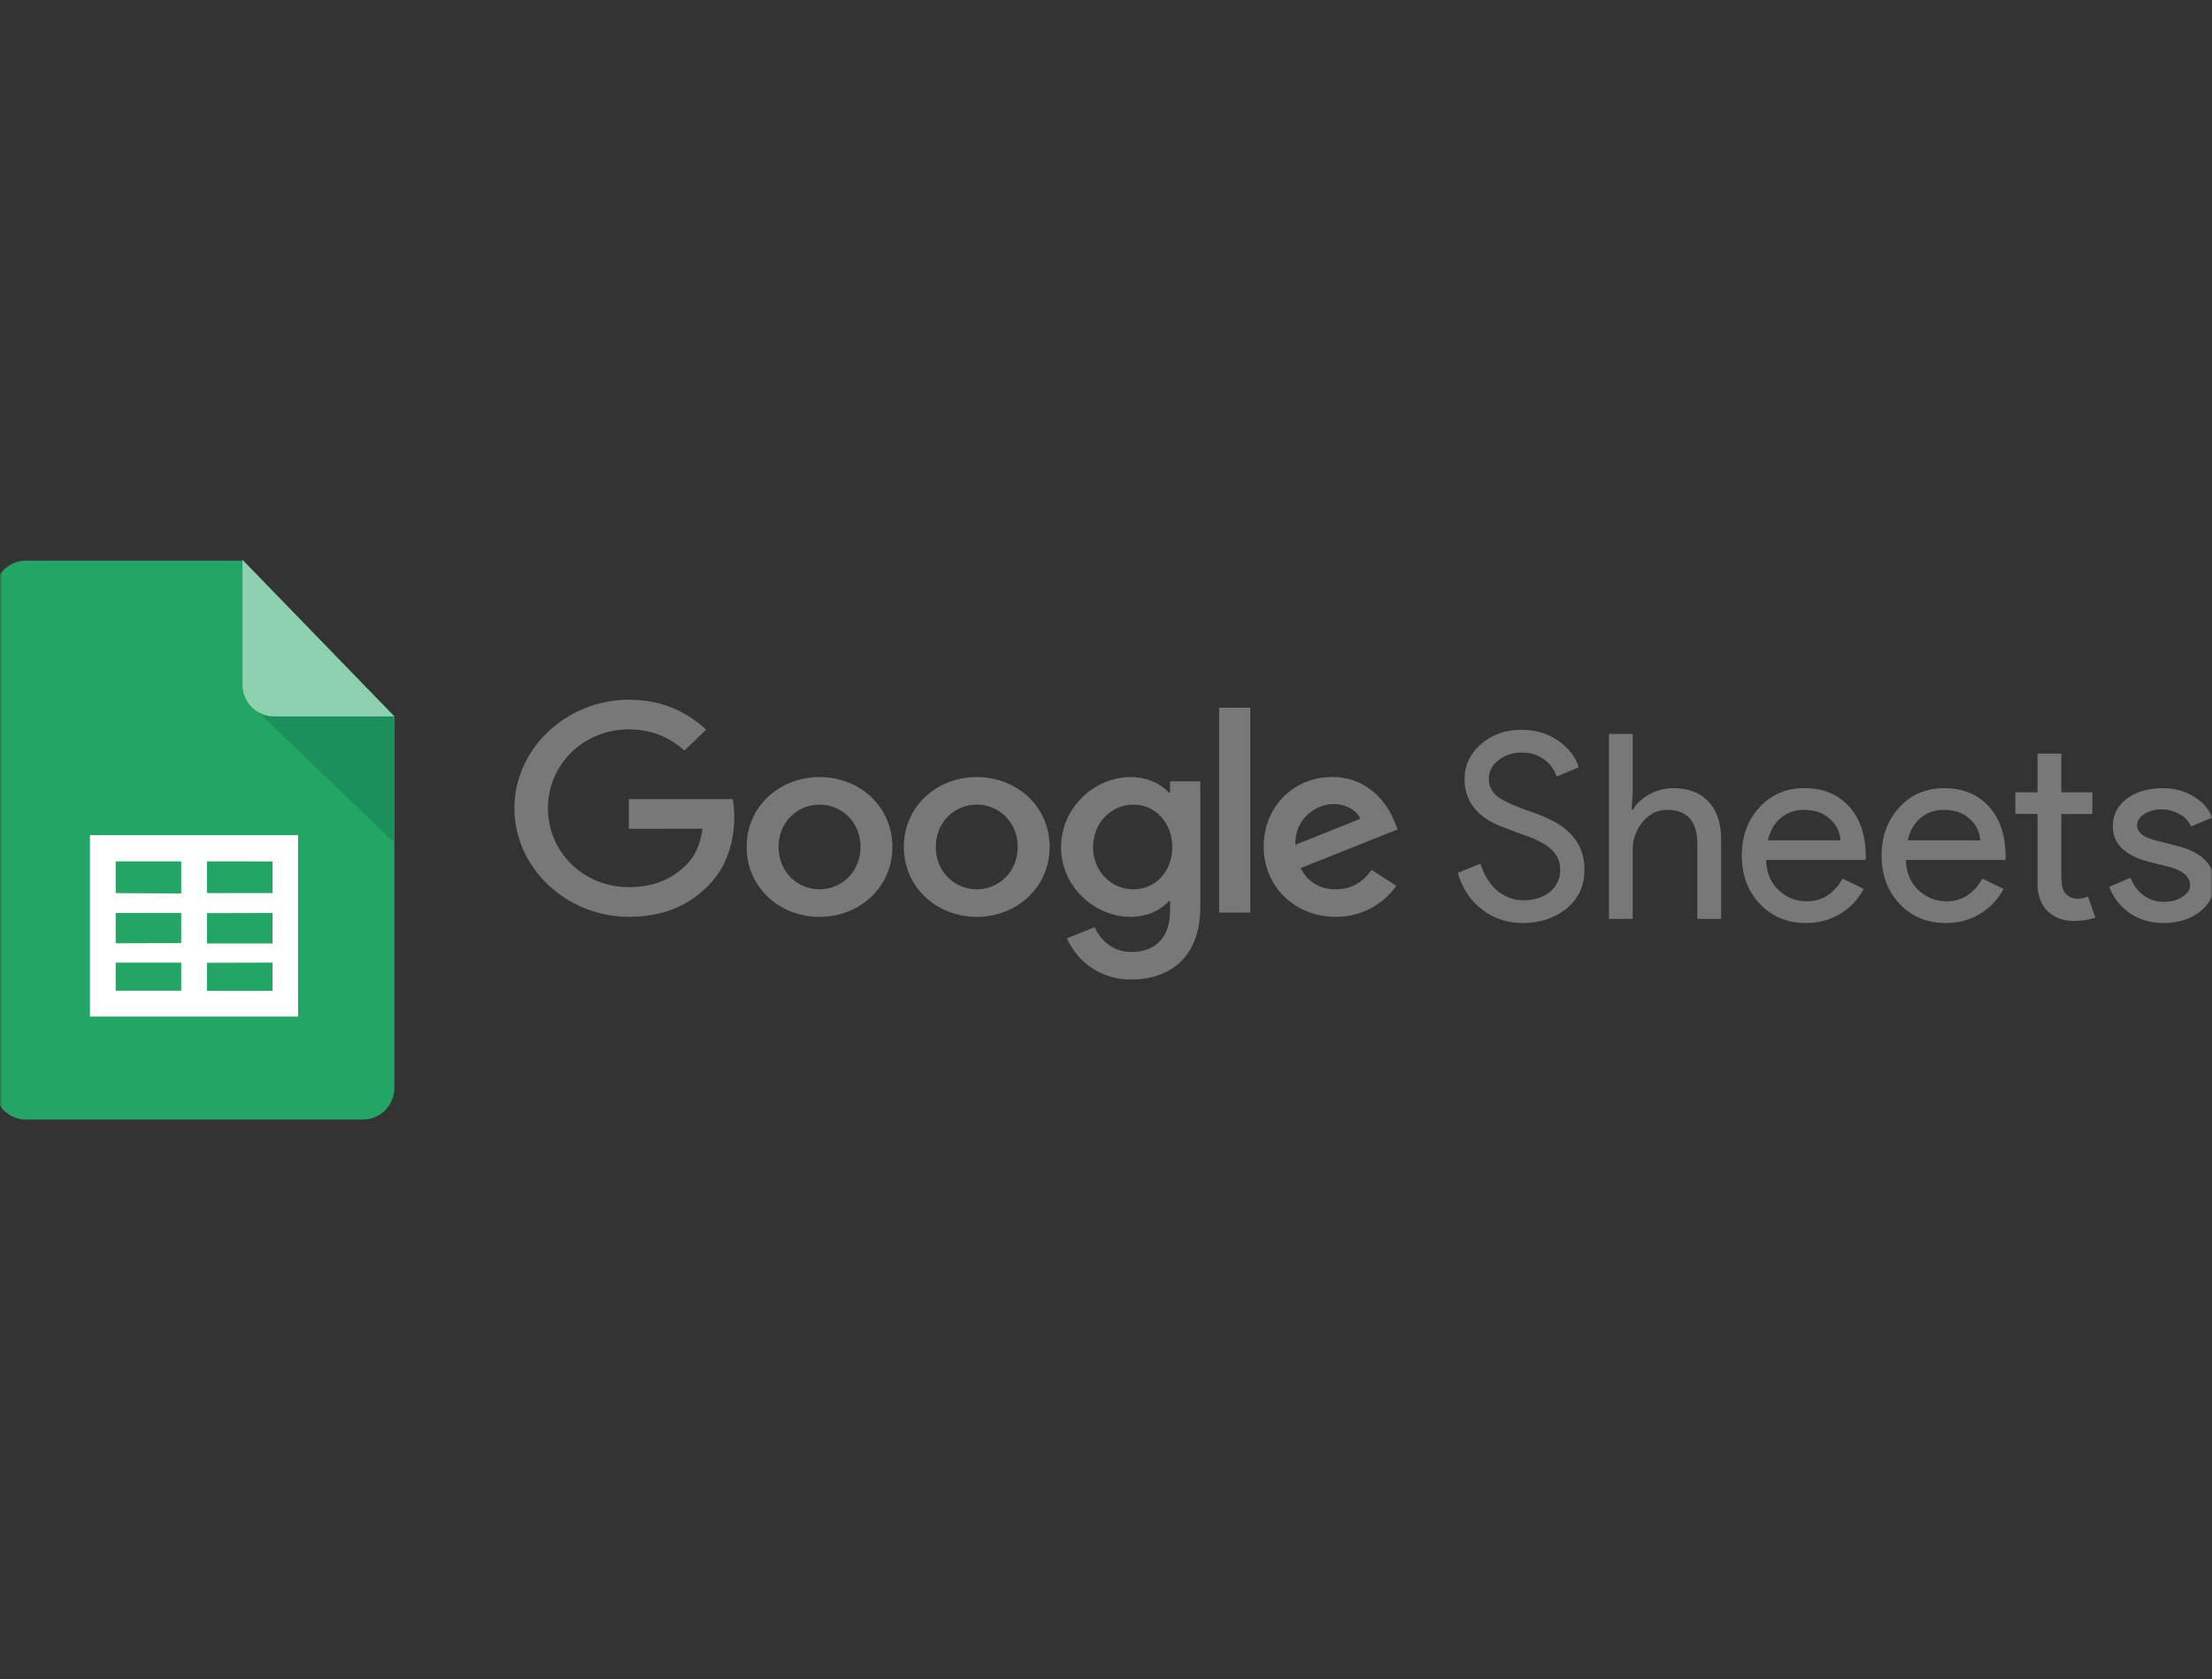 <svg width="561" height="426" viewBox="0 0 561 426" fill="none" xmlns="http://www.w3.org/2000/svg">
<rect x="0" y="0" width="561" height="426" fill="#333333" stroke="none"/>
<g clip-path="url(#clip0_113_143)">
<mask id="mask0_113_143" style="mask-type:luminance" maskUnits="userSpaceOnUse" x="0" y="0" width="561" height="426">
<path d="M561 0H0V426H561V0Z" fill="white"/>
</mask>
<g mask="url(#mask0_113_143)">
<path d="M100.026 275.949C100.024 278.084 99.18 280.13 97.679 281.638C96.178 283.147 94.142 283.997 92.02 283.998H6.593C4.47 283.998 2.434 283.15 0.931 281.644C-0.571 280.136 -1.417 278.089 -1.42 275.956V150.267C-1.421 149.209 -1.214 148.161 -0.812 147.182C-0.409 146.205 0.181 145.316 0.925 144.568C1.669 143.821 2.553 143.228 3.525 142.823C4.498 142.418 5.54 142.211 6.593 142.211H61.418L100.026 181.791V275.949Z" fill="#23A566"/>
<path d="M65.667 180.765L100.027 213.778V181.567H69.59C68.261 181.582 66.952 181.25 65.788 180.605L65.667 180.765Z" fill="#1C8F5A"/>
<path d="M100.026 181.733H69.507C67.384 181.732 65.349 180.884 63.848 179.374C62.347 177.865 61.503 175.819 61.501 173.686V142L100.026 181.733Z" fill="#8ED1B1"/>
<path fill-rule="evenodd" clip-rule="evenodd" d="M75.599 257.879H22.81V211.867H75.599V257.879ZM52.487 218.504V226.558H69.112V218.517L52.487 218.504ZM52.487 231.632V239.327H69.112V231.592L52.487 231.632ZM52.487 244.232V251.357H69.112V244.193L52.487 244.232ZM45.961 251.319V244.193H29.342V251.319H45.961ZM45.961 239.243V231.592H29.342V239.282L45.961 239.243ZM45.961 226.642V218.504H29.342V226.558L45.961 226.642Z" fill="white"/>
<path d="M218.238 214.85C218.238 208.47 213.429 204.108 207.846 204.108C202.264 204.108 197.451 208.47 197.451 214.85C197.451 221.166 202.264 225.593 207.846 225.593C213.429 225.593 218.238 221.158 218.238 214.85ZM226.33 214.85C226.33 225.057 218.032 232.582 207.843 232.582C197.658 232.582 189.358 225.057 189.358 214.85C189.358 204.571 197.658 197.12 207.846 197.12C218.032 197.12 226.33 204.571 226.33 214.85ZM258.113 214.85C258.113 208.47 253.304 204.108 247.722 204.108C242.139 204.108 237.33 208.47 237.33 214.85C237.33 221.166 242.139 225.593 247.722 225.593C253.304 225.593 258.113 221.158 258.113 214.85ZM266.205 214.85C266.205 225.057 257.907 232.582 247.722 232.582C237.538 232.582 229.233 225.057 229.233 214.85C229.233 204.578 237.538 197.12 247.722 197.12C257.907 197.12 266.205 204.571 266.205 214.85ZM297.315 214.911C297.315 208.669 292.984 204.104 287.479 204.104C281.892 204.104 277.218 208.669 277.218 214.911C277.218 221.094 281.892 225.593 287.475 225.593C292.984 225.593 297.315 221.09 297.315 214.911ZM304.426 198.189V230.023C304.426 243.117 296.399 248.467 286.911 248.467C283.463 248.524 280.076 247.563 277.17 245.704C274.265 243.845 271.973 241.171 270.58 238.018L277.623 235.196C278.88 238.083 281.953 241.488 286.907 241.488C292.977 241.488 296.739 237.88 296.739 231.094V228.54H296.455C294.647 230.692 291.156 232.573 286.754 232.573C277.542 232.573 269.1 224.851 269.1 214.916C269.1 204.903 277.542 197.12 286.754 197.12C291.148 197.12 294.639 198.997 296.46 201.085H296.744V198.198H304.426V198.189ZM317.096 179.524H309.202V231.491H317.093L317.096 179.524ZM328.518 214.299L344.987 207.72C344.082 205.502 341.354 203.963 338.151 203.963C334.035 203.963 328.312 207.456 328.518 214.299ZM347.853 220.675L354.133 224.705C352.405 227.163 350.104 229.164 347.428 230.534C344.754 231.903 341.784 232.6 338.779 232.565C328.312 232.565 320.495 224.782 320.495 214.835C320.495 204.291 328.38 197.103 337.876 197.103C347.435 197.103 352.115 204.425 353.648 208.381L354.483 210.396L329.848 220.214C331.733 223.772 334.669 225.585 338.779 225.585C342.903 225.585 345.757 223.634 347.853 220.675ZM159.482 210.23V202.706H185.828C186.082 204.016 186.217 205.568 186.217 207.246C186.217 212.889 184.615 219.869 179.445 224.839C174.417 229.878 167.996 232.565 159.489 232.565C143.718 232.565 130.46 220.201 130.46 205.032C130.46 189.864 143.718 177.5 159.489 177.5C168.215 177.5 174.426 180.792 179.097 185.084L173.582 190.395C170.233 187.37 165.697 185.023 159.482 185.023C147.966 185.023 138.962 193.949 138.962 205.032C138.962 216.115 147.966 225.042 159.482 225.042C166.95 225.042 171.203 222.155 173.927 219.532C176.141 217.405 177.593 214.369 178.168 210.221L159.482 210.23ZM401.845 220.574C401.845 224.681 400.337 227.981 397.325 230.469C394.264 232.918 390.554 234.142 386.184 234.142C382.291 234.142 378.866 233.008 375.893 230.733C372.922 228.462 370.867 225.358 369.73 221.426L375.501 219.07C375.893 220.465 376.437 221.734 377.139 222.869C377.836 224.004 378.647 224.989 379.563 225.82C380.523 226.606 381.574 227.238 382.709 227.717C383.844 228.154 385.044 228.374 386.313 228.374C389.066 228.374 391.317 227.677 393.064 226.278C394.811 224.834 395.687 222.934 395.687 220.574C395.687 218.609 394.966 216.926 393.523 215.532C392.168 214.177 389.634 212.864 385.92 211.6C382.162 210.245 379.826 209.329 378.905 208.844C373.927 206.313 371.433 202.576 371.433 197.638C371.433 194.189 372.812 191.241 375.565 188.793C378.363 186.349 381.793 185.125 385.855 185.125C389.439 185.125 392.541 186.041 395.16 187.877C397.783 189.669 399.53 191.919 400.407 194.627L394.771 196.987C394.24 195.23 393.129 193.705 391.621 192.661C390.093 191.481 388.215 190.889 385.985 190.889C383.625 190.889 381.639 191.547 380.024 192.856C378.403 194.08 377.593 195.673 377.593 197.638C377.593 199.26 378.229 200.655 379.498 201.835C380.897 203.01 383.933 204.412 388.608 206.029C393.368 207.644 396.758 209.633 398.765 211.989C400.82 214.308 401.845 217.169 401.845 220.574ZM408.057 186.171H414.086V200.983L413.822 205.441H414.086C415.002 203.865 416.401 202.556 418.282 201.509C420.104 200.487 422.156 199.945 424.247 199.933C428.175 199.933 431.192 201.068 433.288 203.338C435.429 205.568 436.499 208.758 436.499 212.905V233.092H430.47V214.089C430.47 208.32 427.915 205.439 422.803 205.439C420.354 205.439 418.282 206.464 416.576 208.518C414.924 210.504 414.041 213.016 414.086 215.597V233.092H408.057V186.171ZM457.999 234.142C453.28 234.142 449.392 232.521 446.33 229.29C443.274 226.06 441.746 221.973 441.746 217.036C441.746 212.142 443.229 208.081 446.201 204.851C449.172 201.57 452.972 199.933 457.606 199.933C462.367 199.933 466.149 201.485 468.942 204.586C471.784 207.644 473.203 211.948 473.203 217.494L473.139 218.15H447.904C447.994 221.296 449.039 223.829 451.05 225.752C453.061 227.673 455.465 228.637 458.259 228.637C462.107 228.637 465.119 226.716 467.305 222.869L472.68 225.492C471.303 228.13 469.214 230.333 466.651 231.848C464.113 233.376 461.23 234.142 457.999 234.142ZM448.361 213.172H466.781C466.718 212.117 466.441 211.084 465.968 210.139C465.495 209.193 464.835 208.352 464.028 207.668C462.41 206.18 460.225 205.439 457.472 205.439C455.201 205.439 453.236 206.136 451.573 207.534C449.959 208.932 448.89 210.817 448.361 213.172ZM493.459 234.142C488.739 234.142 484.848 232.521 481.791 229.29C478.733 226.06 477.201 221.973 477.201 217.036C477.201 212.142 478.689 208.081 481.661 204.851C484.633 201.57 488.432 199.933 493.065 199.933C497.826 199.933 501.604 201.485 504.402 204.586C507.244 207.644 508.664 211.948 508.664 217.494L508.599 218.15H483.364C483.453 221.296 484.498 223.829 486.509 225.752C488.52 227.673 490.921 228.637 493.719 228.637C497.566 228.637 500.578 226.716 502.764 222.869L508.14 225.492C506.762 228.132 504.672 230.334 502.107 231.848C499.573 233.376 496.691 234.142 493.459 234.142ZM483.822 213.172H502.242C502.178 212.117 501.901 211.084 501.428 210.139C500.955 209.193 500.294 208.352 499.488 207.668C497.87 206.18 495.686 205.439 492.932 205.439C490.662 205.439 488.695 206.136 487.033 207.534C485.419 208.932 484.345 210.817 483.822 213.172ZM525.931 233.616C523.312 233.616 521.127 232.805 519.38 231.192C517.673 229.574 516.801 227.324 516.756 224.442V206.484H511.12V200.983H516.756V191.153H522.784V200.983H530.651V206.488H522.784V222.476C522.784 224.616 523.203 226.084 524.034 226.866C524.86 227.608 525.801 227.981 526.852 227.981C527.33 227.981 527.788 227.94 528.225 227.85C528.708 227.717 529.143 227.566 529.536 227.393L531.436 232.764C529.864 233.332 528.031 233.616 525.931 233.616ZM561.605 224.178C561.605 226.976 560.381 229.334 557.937 231.256C555.488 233.177 552.406 234.142 548.692 234.142C545.461 234.142 542.619 233.312 540.174 231.649C537.779 230.014 535.948 227.68 534.931 224.965L540.304 222.674C541.09 224.596 542.226 226.104 543.713 227.194C545.243 228.244 546.9 228.766 548.692 228.766C550.618 228.766 552.212 228.353 553.477 227.522C554.791 226.692 555.443 225.71 555.443 224.572C555.443 222.52 553.871 221.012 550.723 220.052L545.221 218.673C538.969 217.104 535.848 214.089 535.848 209.633C535.848 206.707 537.028 204.368 539.387 202.621C541.791 200.829 544.849 199.933 548.563 199.933C551.401 199.933 553.959 200.61 556.23 201.964C558.549 203.318 560.162 205.135 561.083 207.404L555.707 209.633C555.088 208.273 554.024 207.162 552.69 206.488C551.296 205.691 549.711 205.284 548.104 205.308C546.532 205.308 545.112 205.701 543.844 206.484C542.619 207.275 542.007 208.234 542.007 209.37C542.007 211.207 543.734 212.516 547.188 213.302L552.037 214.546C558.415 216.12 561.605 219.33 561.605 224.178Z" fill="#787879"/>
</g>
</g>
<defs>
<clipPath id="clip0_113_143">
<rect width="561" height="426" fill="white"/>
</clipPath>
</defs>
</svg>
